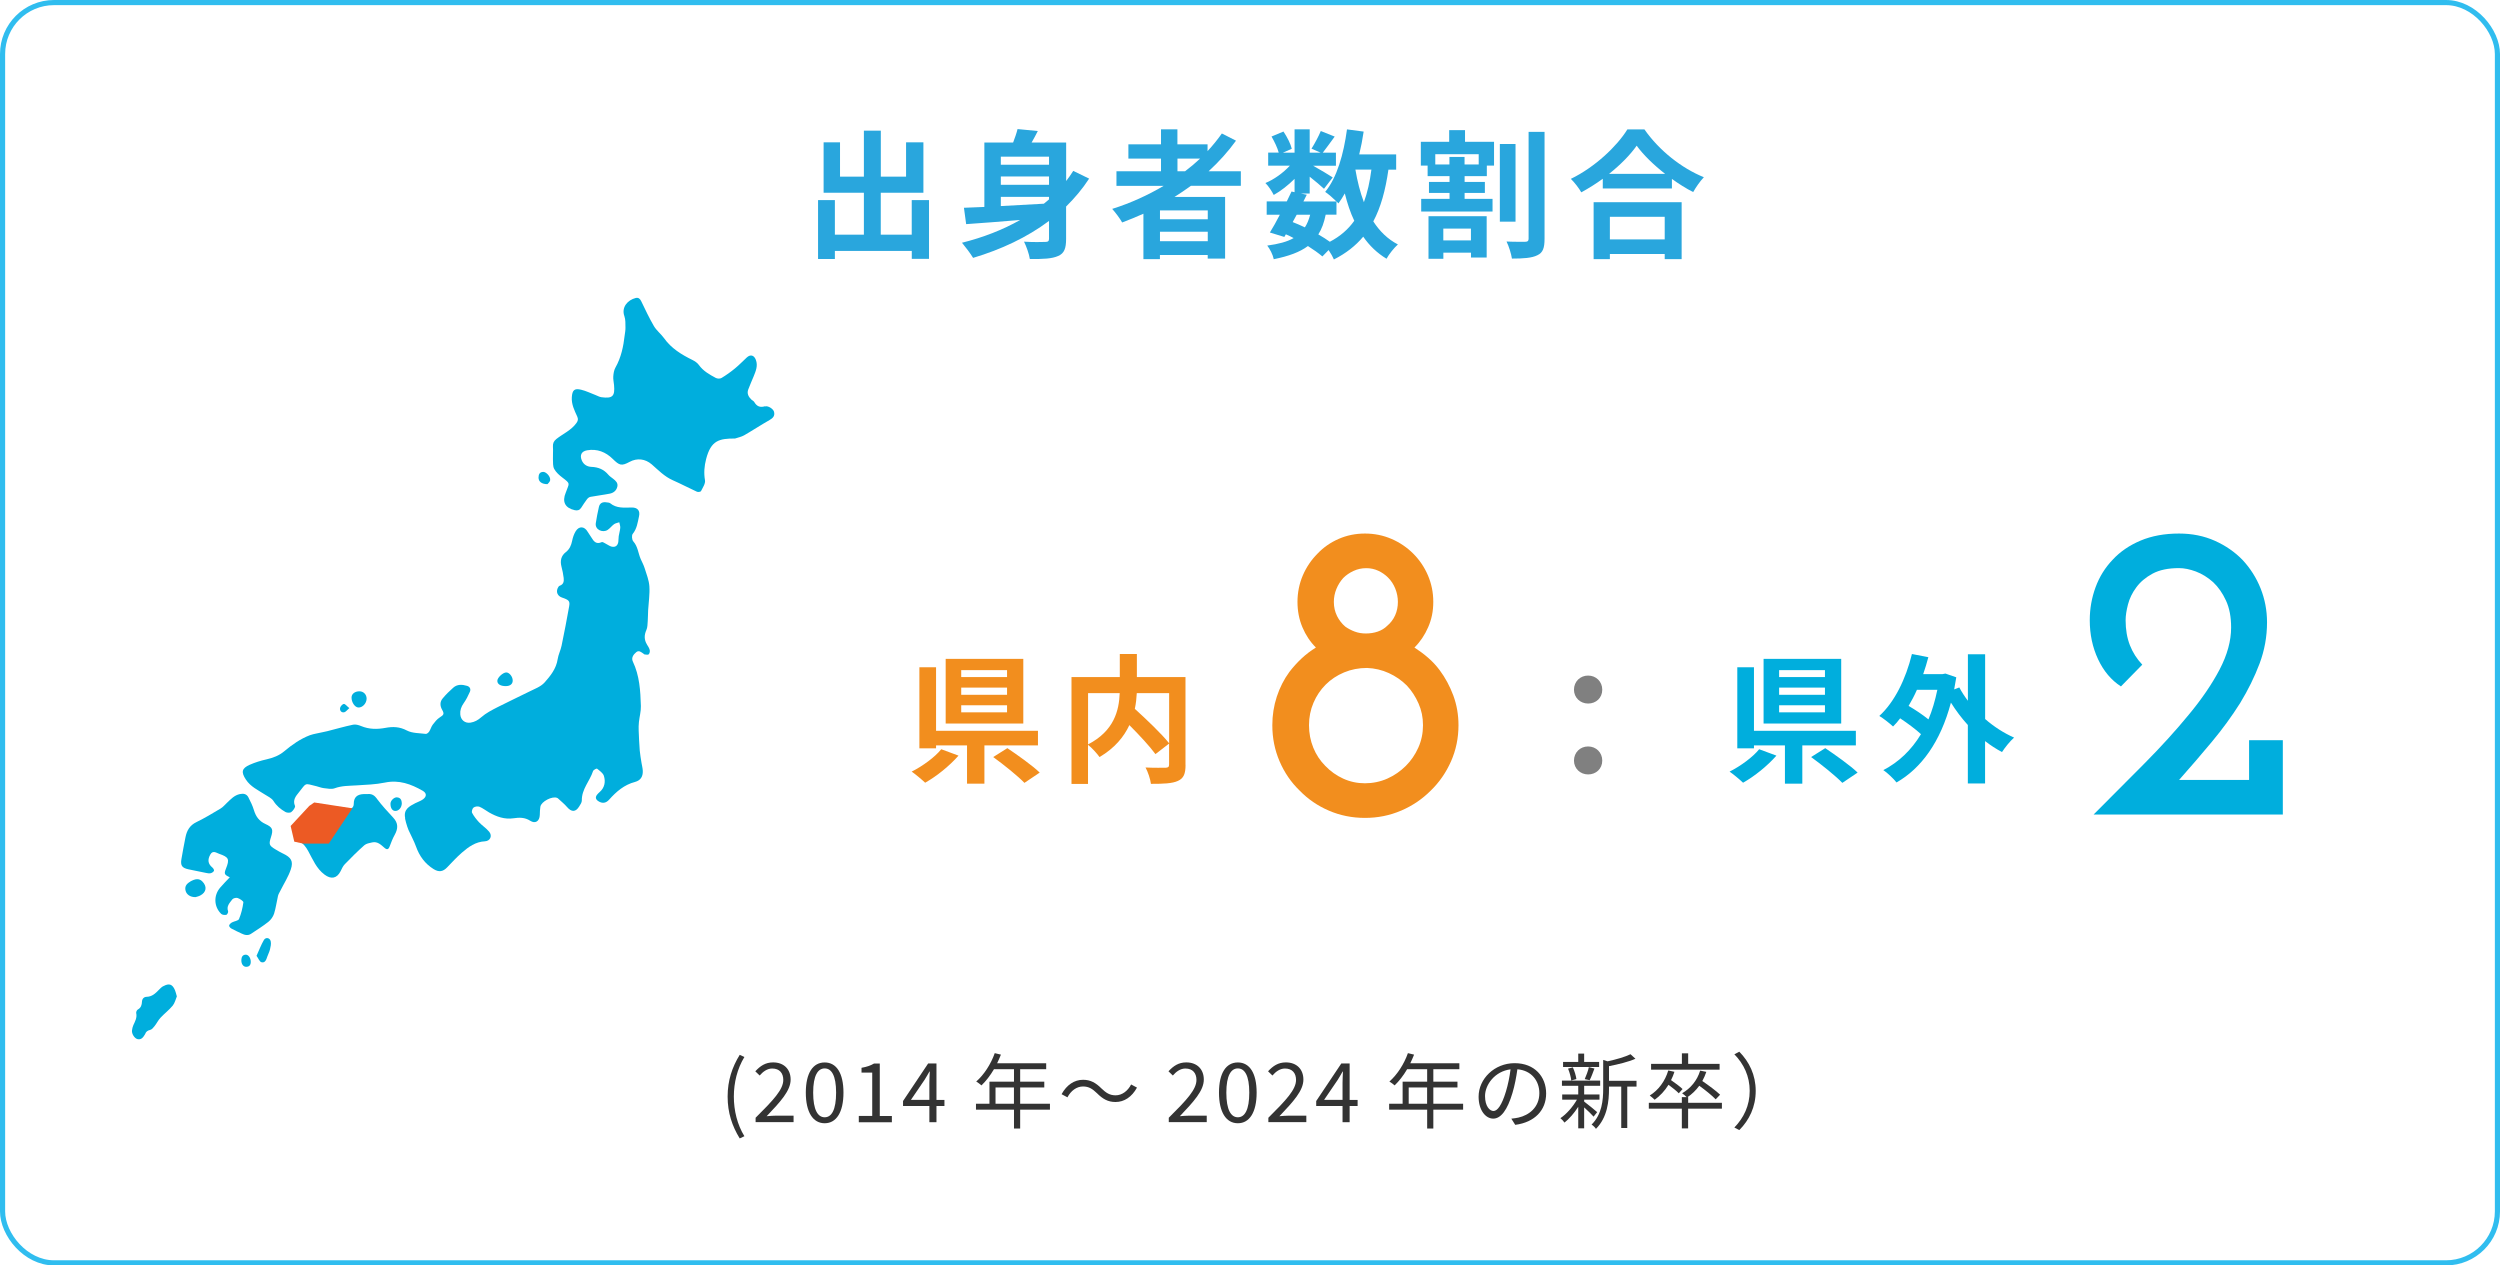 <?xml version="1.0" encoding="UTF-8"?>
<svg id="_レイヤー_8" data-name="レイヤー_8" xmlns="http://www.w3.org/2000/svg" width="486" height="246" viewBox="0 0 486 246">
  <rect x=".5" y=".5" width="485" height="245" rx="10" ry="10" style="fill: #fff; stroke: #30bdef; stroke-miterlimit: 10;"/>
  <g>
    <path d="M180.6,38.9v11.42h-3.35v-1.54h-14.95v1.57h-3.27v-11.45h3.27v6.72h5.64v-8.15h-7.83v-9.8h3.19v6.67h4.64v-8.94h3.29v8.94h4.91v-6.67h3.37v9.8h-8.29v8.15h6.02v-6.72h3.35Z" style="fill: #29a6dd;"/>
    <path d="M211.73,34.72c-1.3,2-2.81,3.78-4.48,5.43v6.29c0,1.84-.35,2.81-1.54,3.32-1.19.54-2.92.62-5.51.59-.13-.94-.67-2.46-1.13-3.37,1.67.11,3.59.08,4.13.05.54,0,.73-.16.73-.62v-3.46c-4.29,3.21-9.34,5.56-14.76,7.18-.46-.78-1.54-2.21-2.16-2.94,4.1-1.03,7.94-2.51,11.31-4.43-3.89.32-7.58.62-10.5.81l-.43-3.18c1.16-.05,2.48-.11,3.97-.16v-12.52h5.59c.35-.92.68-1.86.86-2.62l3.94.38c-.38.78-.81,1.54-1.21,2.24h6.72v7.48c.49-.62.95-1.29,1.38-1.97l3.1,1.51ZM194.56,30.45v1.57h9.37v-1.57h-9.37ZM203.93,34.31h-9.37v1.62h9.37v-1.62ZM194.56,40.06c2.65-.13,5.51-.3,8.37-.46.35-.27.67-.57,1-.84v-.49h-9.37v1.78Z" style="fill: #29a6dd;"/>
    <path d="M231.52,36.12c-1.05.76-2.08,1.46-3.19,2.16h9.83v11.99h-3.38v-.7h-9.29v.81h-3.21v-8.83c-1.35.59-2.75,1.19-4.13,1.7-.38-.7-1.35-2-1.94-2.64,3.54-1.11,6.91-2.65,10.01-4.48h-9.18v-2.83h8.66v-2.46h-6.34v-2.78h6.34v-2.92h3.19v2.92h5.86v1.32c1.03-1.11,1.94-2.24,2.78-3.43l2.75,1.4c-1.54,2.13-3.35,4.13-5.32,5.94h6.26v2.83h-9.72ZM234.79,40.9h-9.29v1.73h9.29v-1.73ZM234.79,46.89v-1.84h-9.29v1.84h9.29ZM228.9,33.29h1.48c1.03-.78,2-1.59,2.92-2.46h-4.4v2.46Z" style="fill: #29a6dd;"/>
    <path d="M269.91,32.97c-.57,3.99-1.48,7.34-2.94,10.07,1.24,1.92,2.81,3.46,4.78,4.48-.73.65-1.73,1.89-2.21,2.78-1.83-1.11-3.32-2.54-4.53-4.29-1.49,1.78-3.35,3.24-5.7,4.43-.19-.46-.59-1.19-1.03-1.83l-1.21,1.24c-.73-.62-1.7-1.32-2.81-2.02-1.59,1.19-3.75,1.97-6.64,2.56-.19-.92-.76-2-1.27-2.65,2.19-.3,3.86-.73,5.13-1.46-.49-.27-1-.51-1.51-.73l-.3.51-2.81-.86c.59-.94,1.27-2.16,1.94-3.46h-2.56v-2.59h3.91c.32-.68.65-1.32.92-1.92l.59.13v-2.59c-1.24,1.24-2.7,2.38-4.05,3.13-.35-.7-1.03-1.75-1.62-2.32,1.65-.67,3.46-1.97,4.75-3.37h-4.21v-2.54h2.05c-.24-.92-.84-2.16-1.4-3.13l2.32-.97c.7,1.03,1.4,2.4,1.62,3.35l-1.73.76h2.27v-4.54h2.94v4.54h2.13l-1.78-.78c.62-.97,1.38-2.4,1.81-3.43l2.7,1.08c-.84,1.16-1.67,2.29-2.32,3.13h2.56v2.54h-4.43c1.3.73,3.21,1.86,3.81,2.27l-1.7,2.21c-.59-.57-1.73-1.51-2.78-2.35v3.27h-1.73l1.16.24-.65,1.3h6.42c-.62-.62-1.59-1.46-2.19-1.86,2.29-2.75,3.59-7.34,4.24-12.15l3.24.43c-.22,1.51-.51,3-.86,4.43h7.18v2.97h-1.51ZM251.29,43.17c.81.32,1.59.65,2.38,1.03.43-.67.78-1.48,1.03-2.46h-2.62l-.78,1.43ZM257.71,41.74c-.3,1.51-.76,2.78-1.43,3.83.84.49,1.62.97,2.24,1.43,2-1.05,3.56-2.4,4.75-4.08-.76-1.59-1.35-3.37-1.84-5.32-.38.7-.81,1.35-1.24,1.94-.11-.11-.22-.24-.38-.4v2.59h-2.11ZM263.49,32.97c.38,2.27.92,4.4,1.65,6.34.67-1.83,1.16-3.97,1.46-6.34h-3.1Z" style="fill: #29a6dd;"/>
    <path d="M284.77,27.57h5.67v4.62h-1.4v2.05h-4.32v1.13h3.94v2.13h-3.94v1.16h5.43v2.46h-13.87v-2.46h5.51v-1.16h-4v-2.13h4v-1.13h-4.26v-2.05h-1.32v-4.62h5.51v-2.27h3.08v2.27ZM277.7,42.03h11.31v8.04h-3.05v-.95h-5.37v1.19h-2.89v-8.29ZM287.47,29.97h-8.45v2h2.75v-1.46h2.94v1.46h2.75v-2ZM280.58,44.44v2.29h5.37v-2.29h-5.37ZM294.62,43.09h-3.05v-15.09h3.05v15.09ZM300.26,25.62v20.81c0,1.78-.32,2.7-1.4,3.19-1.05.54-2.73.65-4.94.65-.14-.92-.59-2.4-1.05-3.32,1.57.08,3.1.05,3.64.05.46,0,.65-.16.65-.59v-20.78h3.1Z" style="fill: #29a6dd;"/>
    <path d="M319.68,25.16c2.89,4.13,7.26,7.56,11.55,9.29-.78.84-1.51,1.89-2.08,2.89-1.38-.7-2.78-1.59-4.13-2.56v1.86h-13.44v-1.89c-1.32.97-2.75,1.86-4.18,2.64-.43-.78-1.32-1.94-2.03-2.62,4.64-2.24,8.96-6.32,10.99-9.61h3.32ZM309.8,39.31h17.11v11.07h-3.29v-1h-10.66v1h-3.16v-11.07ZM323.7,33.8c-2.24-1.75-4.24-3.7-5.53-5.48-1.27,1.81-3.16,3.72-5.37,5.48h10.9ZM312.96,42.14v4.4h10.66v-4.4h-10.66Z" style="fill: #29a6dd;"/>
  </g>
  <g>
    <path d="M141.45,213.18c0-3.14.88-5.73,2.35-8.12l.91.42c-1.39,2.29-2.05,4.98-2.05,7.7s.66,5.43,2.05,7.7l-.91.43c-1.47-2.4-2.35-4.98-2.35-8.13Z" style="fill: #333;"/>
    <path d="M146.89,217.29c3.44-3.42,5.38-5.47,5.38-7.35,0-1.3-.7-2.22-2.16-2.22-.96,0-1.79.61-2.43,1.36l-.85-.82c.96-1.04,1.97-1.73,3.46-1.73,2.1,0,3.41,1.33,3.41,3.34,0,2.15-1.95,4.27-4.66,7.12.61-.05,1.31-.11,1.92-.11h3.31v1.26h-7.38v-.86Z" style="fill: #333;"/>
    <path d="M156.65,212.41c0-3.83,1.39-5.87,3.67-5.87s3.65,2.06,3.65,5.87-1.38,5.95-3.65,5.95-3.67-2.13-3.67-5.95ZM162.54,212.41c0-3.35-.9-4.71-2.22-4.71s-2.24,1.36-2.24,4.71.9,4.79,2.24,4.79,2.22-1.44,2.22-4.79Z" style="fill: #333;"/>
    <path d="M166.95,216.94h2.61v-8.42h-2.08v-.94c1.04-.18,1.79-.45,2.43-.83h1.12v10.2h2.35v1.22h-6.43v-1.22Z" style="fill: #333;"/>
    <path d="M180.67,215h-5.12v-.96l4.88-7.3h1.62v7.09h1.55v1.17h-1.55v3.15h-1.38v-3.15ZM180.67,213.83v-3.35c0-.59.05-1.57.08-2.18h-.06c-.29.54-.61,1.04-.94,1.6l-2.67,3.92h3.6Z" style="fill: #333;"/>
    <path d="M204.11,215.72h-5.79v3.67h-1.2v-3.67h-7.39v-1.15h2.62v-4.29h4.77v-2.43h-3.89c-.72,1.23-1.57,2.32-2.43,3.15-.22-.19-.72-.59-1.02-.75,1.5-1.31,2.85-3.38,3.6-5.52l1.2.29c-.22.56-.48,1.14-.74,1.68h9.54v1.15h-5.06v2.43h4.69v1.12h-4.69v3.17h5.79v1.15ZM197.11,214.57v-3.17h-3.58v3.17h3.58Z" style="fill: #333;"/>
    <path d="M210.54,211.21c-1.26,0-2.37.85-3.03,2.11l-1.14-.61c1.01-1.82,2.48-2.8,4.18-2.8,1.46,0,2.48.59,3.6,1.71.86.82,1.57,1.31,2.72,1.31,1.26,0,2.37-.85,3.02-2.11l1.14.61c-1.01,1.83-2.48,2.8-4.18,2.8-1.46,0-2.48-.59-3.6-1.71-.86-.82-1.55-1.31-2.72-1.31Z" style="fill: #333;"/>
    <path d="M227.21,217.29c3.44-3.42,5.38-5.47,5.38-7.35,0-1.3-.7-2.22-2.16-2.22-.96,0-1.79.61-2.43,1.36l-.85-.82c.96-1.04,1.97-1.73,3.46-1.73,2.1,0,3.41,1.33,3.41,3.34,0,2.15-1.95,4.27-4.66,7.12.61-.05,1.31-.11,1.92-.11h3.31v1.26h-7.38v-.86Z" style="fill: #333;"/>
    <path d="M236.97,212.41c0-3.83,1.39-5.87,3.67-5.87s3.65,2.06,3.65,5.87-1.38,5.95-3.65,5.95-3.67-2.13-3.67-5.95ZM242.86,212.41c0-3.35-.9-4.71-2.22-4.71s-2.24,1.36-2.24,4.71.9,4.79,2.24,4.79,2.22-1.44,2.22-4.79Z" style="fill: #333;"/>
    <path d="M246.57,217.29c3.44-3.42,5.38-5.47,5.38-7.35,0-1.3-.7-2.22-2.16-2.22-.96,0-1.79.61-2.43,1.36l-.85-.82c.96-1.04,1.97-1.73,3.46-1.73,2.1,0,3.41,1.33,3.41,3.34,0,2.15-1.95,4.27-4.66,7.12.61-.05,1.31-.11,1.92-.11h3.31v1.26h-7.38v-.86Z" style="fill: #333;"/>
    <path d="M260.99,215h-5.12v-.96l4.88-7.3h1.62v7.09h1.55v1.17h-1.55v3.15h-1.38v-3.15ZM260.99,213.83v-3.35c0-.59.05-1.57.08-2.18h-.06c-.29.54-.61,1.04-.94,1.6l-2.67,3.92h3.6Z" style="fill: #333;"/>
    <path d="M284.43,215.72h-5.79v3.67h-1.2v-3.67h-7.39v-1.15h2.62v-4.29h4.77v-2.43h-3.89c-.72,1.23-1.57,2.32-2.43,3.15-.22-.19-.72-.59-1.02-.75,1.5-1.31,2.85-3.38,3.6-5.52l1.2.29c-.22.56-.48,1.14-.74,1.68h9.54v1.15h-5.06v2.43h4.69v1.12h-4.69v3.17h5.79v1.15ZM277.43,214.57v-3.17h-3.58v3.17h3.58Z" style="fill: #333;"/>
    <path d="M294.55,218.65l-.75-1.18c.51-.05,1.01-.13,1.38-.21,2.05-.46,4.07-1.98,4.07-4.75,0-2.42-1.55-4.42-4.27-4.64-.21,1.49-.51,3.12-.96,4.61-.98,3.3-2.24,4.98-3.73,4.98s-2.85-1.63-2.85-4.27c0-3.47,3.09-6.51,7-6.51s6.13,2.64,6.13,5.89-2.21,5.6-6,6.1ZM290.33,215.98c.75,0,1.6-1.07,2.42-3.78.4-1.33.72-2.85.9-4.32-3.07.38-4.96,3.01-4.96,5.19,0,2.02.93,2.91,1.65,2.91Z" style="fill: #333;"/>
    <path d="M309.79,217.07c-.34-.4-1.15-1.18-1.83-1.79v4.07h-1.15v-4.19c-.78,1.23-1.78,2.37-2.67,3.07-.19-.27-.54-.66-.8-.86,1.15-.75,2.42-2.19,3.22-3.6h-2.87v-1.01h3.12v-1.68h-3.17v-1.01h7.43v1.01h-3.11v1.68h2.98v1.01h-2.98v.38c.61.45,2.16,1.71,2.53,2.05l-.7.88ZM310.87,207.43h-7.01v-.99h2.95v-1.62h1.15v1.62h2.91v.99ZM305.45,210.04c-.06-.62-.32-1.58-.62-2.3l.93-.24c.34.72.61,1.67.69,2.27l-.99.27ZM308.07,209.78c.29-.64.66-1.63.8-2.32l1.09.26c-.3.8-.62,1.7-.93,2.27l-.96-.21ZM318.13,211.24h-1.79v8.04h-1.17v-8.04h-2.38v.4c0,2.38-.3,5.59-2.54,7.81-.14-.26-.58-.67-.85-.83,2.03-1.99,2.26-4.75,2.26-7v-5.57l.86.27c1.63-.35,3.43-.87,4.45-1.38l.96.88c-1.36.61-3.36,1.09-5.14,1.44v2.85h5.35v1.12Z" style="fill: #333;"/>
    <path d="M334.73,215.52h-6.56v3.84h-1.22v-3.84h-6.42v-1.14h6.42v-1.1h.93c-.21-.24-.64-.59-.88-.75,1.65-.94,2.93-2.48,3.51-4.4l1.2.24c-.21.64-.48,1.23-.78,1.78,1.2.82,2.69,1.92,3.46,2.66l-.86.9c-.67-.7-2-1.79-3.19-2.64-.66.9-1.44,1.65-2.29,2.22h.13v1.1h6.56v1.14ZM326.36,212.54c-.43-.45-1.25-1.1-2-1.66-.74,1.2-1.67,2.18-2.69,2.91-.21-.21-.69-.62-.96-.82,1.68-1.04,2.98-2.77,3.6-4.87l1.2.26c-.18.58-.4,1.1-.66,1.62.8.54,1.74,1.25,2.24,1.73l-.74.83ZM334.29,207.94h-13.32v-1.12h5.99v-2.05h1.22v2.05h6.11v1.12Z" style="fill: #333;"/>
    <path d="M338.12,219.69l-.96-.5c1.84-1.91,2.98-4.27,2.98-7.12s-1.14-5.22-2.98-7.12l.96-.5c1.92,1.95,3.19,4.5,3.19,7.62s-1.26,5.67-3.19,7.62Z" style="fill: #333;"/>
  </g>
  <path d="M272.36,157.59c-2.19.94-4.52,1.41-7.01,1.41s-4.83-.47-7.01-1.41c-2.19-.94-4.08-2.24-5.69-3.9-1.66-1.6-2.96-3.5-3.9-5.69-.94-2.19-1.41-4.52-1.41-7.01,0-1.94.29-3.79.87-5.56.58-1.77,1.4-3.38,2.45-4.81.72-.94,1.51-1.81,2.37-2.62.86-.8,1.79-1.51,2.78-2.12-1.11-1.11-1.98-2.42-2.62-3.94-.64-1.52-.96-3.17-.96-4.94s.35-3.54,1.04-5.15c.69-1.6,1.65-3.02,2.86-4.23,1.16-1.22,2.53-2.17,4.11-2.86,1.58-.69,3.28-1.04,5.11-1.04s3.54.35,5.15,1.04c1.6.69,3.02,1.65,4.23,2.86,1.22,1.22,2.17,2.63,2.86,4.23.69,1.61,1.04,3.32,1.04,5.15s-.33,3.42-1,4.94c-.66,1.52-1.55,2.84-2.66,3.94.94.61,1.83,1.27,2.66,1.99.83.72,1.58,1.52,2.24,2.41,1.11,1.49,1.99,3.14,2.66,4.94.66,1.8,1,3.72,1,5.77,0,2.49-.49,4.83-1.45,7.01-.97,2.19-2.28,4.08-3.94,5.69-1.66,1.66-3.58,2.96-5.77,3.9ZM261.11,151.36c1.33.61,2.74.91,4.23.91s3-.3,4.36-.91c1.36-.61,2.56-1.44,3.61-2.49,1-1,1.8-2.17,2.41-3.53.61-1.36.91-2.81.91-4.36s-.29-2.91-.87-4.23-1.34-2.49-2.28-3.49c-1-1-2.16-1.8-3.49-2.41-1.33-.61-2.74-.94-4.23-1-1.61,0-3.1.29-4.48.87-1.38.58-2.57,1.37-3.57,2.37s-1.79,2.17-2.37,3.53c-.58,1.36-.87,2.81-.87,4.36s.28,3,.83,4.36c.55,1.36,1.33,2.53,2.32,3.53,1,1.05,2.16,1.88,3.49,2.49ZM259.91,119.74c.42.83.96,1.52,1.62,2.08.55.39,1.16.71,1.83.96s1.38.37,2.16.37c.83,0,1.6-.12,2.32-.37.72-.25,1.33-.62,1.83-1.12.66-.55,1.18-1.23,1.54-2.03.36-.8.54-1.67.54-2.62,0-.88-.17-1.74-.5-2.57s-.8-1.55-1.41-2.16c-.55-.55-1.19-1-1.91-1.33-.72-.33-1.49-.5-2.32-.5-.89,0-1.72.18-2.49.54-.78.36-1.44.82-1.99,1.37-.55.61-1,1.32-1.33,2.12-.33.8-.5,1.65-.5,2.53,0,1,.21,1.91.62,2.74Z" style="fill: #f28e1e;"/>
  <path d="M305.98,134.08c0-1.59,1.21-2.75,2.75-2.75s2.75,1.16,2.75,2.75-1.21,2.69-2.75,2.69-2.75-1.16-2.75-2.69ZM305.98,147.86c0-1.59,1.21-2.75,2.75-2.75s2.75,1.16,2.75,2.75-1.21,2.69-2.75,2.69-2.75-1.16-2.75-2.69Z" style="fill: gray;"/>
  <g>
    <path d="M186.33,146.9c-1.73,1.97-4.26,4.02-6.48,5.26-.7-.67-1.89-1.65-2.62-2.16,2.16-1.08,4.56-2.86,5.75-4.35l3.35,1.24ZM191.37,144.9v7.45h-3.38v-7.45h-6.02v.57h-3.24v-15.76h3.24v12.36h19.81v2.83h-10.42ZM198.93,140.66h-15.09v-12.58h15.09v12.58ZM195.77,130.27h-8.91v1.35h8.91v-1.35ZM195.77,133.67h-8.91v1.4h8.91v-1.4ZM195.77,137.1h-8.91v1.38h8.91v-1.38ZM195.83,145.44c2,1.35,4.86,3.37,6.29,4.75l-2.97,2c-1.27-1.32-4.02-3.54-6.07-5.02l2.75-1.73Z" style="fill: #f28e1e;"/>
    <path d="M230.47,148.68c0,1.73-.35,2.62-1.49,3.13-1.11.51-2.83.57-5.24.57-.11-.92-.59-2.35-1.05-3.18,1.59.08,3.4.05,3.91.05.51-.03.67-.16.67-.65v-4.05l-2.65,2.05c-1.08-1.48-3.1-3.67-5.07-5.64-1.05,2.27-2.86,4.48-5.8,6.21-.46-.65-1.46-1.78-2.24-2.38v7.61h-3.21v-20.78h9.39v-4.48h3.32v4.48h9.45v17.06ZM211.52,144.71c5.1-2.64,6.02-6.64,6.15-9.96h-6.15v9.96ZM220.99,134.75c-.05,1-.16,2-.38,3.05,2.29,2.08,5.18,4.83,6.67,6.69v-9.74h-6.29Z" style="fill: #f28e1e;"/>
  </g>
  <path d="M407,158.34c3.43-3.43,6.75-6.77,9.96-10,3.21-3.24,6.06-6.38,8.55-9.42,2.49-2.99,4.48-5.91,5.98-8.76,1.49-2.85,2.24-5.57,2.24-8.18,0-2.05-.33-3.79-1-5.23-.66-1.44-1.49-2.63-2.49-3.57-1.05-.94-2.17-1.63-3.36-2.08-1.19-.44-2.28-.66-3.28-.66-2.1,0-3.82.36-5.15,1.08-1.33.72-2.38,1.61-3.15,2.66-.78,1.05-1.32,2.16-1.62,3.32-.3,1.16-.46,2.19-.46,3.07,0,1.83.28,3.45.83,4.86.55,1.41,1.36,2.67,2.41,3.78l-4.15,4.23c-1.88-1.22-3.36-2.97-4.44-5.27-1.08-2.3-1.62-4.83-1.62-7.6,0-2.21.37-4.34,1.12-6.39.75-2.05,1.87-3.85,3.36-5.4,1.44-1.55,3.24-2.78,5.4-3.69s4.65-1.37,7.47-1.37c2.54,0,4.87.47,6.97,1.41,2.1.94,3.9,2.19,5.4,3.74,1.49,1.61,2.66,3.44,3.49,5.52.83,2.08,1.25,4.28,1.25,6.6,0,2.77-.49,5.44-1.45,8.01-.97,2.57-2.23,5.13-3.78,7.68-1.61,2.55-3.43,5.05-5.48,7.51-2.05,2.46-4.18,4.94-6.39,7.43h13.61v-7.72h6.56v14.44h-36.77Z" style="fill: #00aedd;"/>
  <g>
    <path d="M345.33,146.9c-1.73,1.97-4.26,4.02-6.48,5.26-.7-.67-1.89-1.65-2.62-2.16,2.16-1.08,4.56-2.86,5.75-4.35l3.35,1.24ZM350.37,144.9v7.45h-3.38v-7.45h-6.02v.57h-3.24v-15.76h3.24v12.36h19.81v2.83h-10.42ZM357.93,140.66h-15.09v-12.58h15.09v12.58ZM354.77,130.27h-8.91v1.35h8.91v-1.35ZM354.77,133.67h-8.91v1.4h8.91v-1.4ZM354.77,137.1h-8.91v1.38h8.91v-1.38ZM354.83,145.44c2,1.35,4.86,3.37,6.29,4.75l-2.97,2c-1.27-1.32-4.02-3.54-6.07-5.02l2.75-1.73Z" style="fill: #00aedd;"/>
    <path d="M385.9,139.77c1.73,1.51,3.67,2.75,5.64,3.62-.78.67-1.81,1.97-2.35,2.81-1.13-.59-2.24-1.32-3.29-2.13v8.23h-3.35v-11.36c-1.21-1.32-2.32-2.81-3.29-4.35-2.02,7.64-5.78,12.79-10.58,15.52-.54-.7-1.78-1.89-2.56-2.4,2.97-1.54,5.43-3.86,7.32-6.99-1.05-.97-2.62-2.13-4.05-3.08-.43.59-.89,1.11-1.38,1.59-.57-.54-1.89-1.59-2.67-2.05,2.97-2.7,5.16-7.21,6.34-12.04l3.19.62c-.3,1.13-.62,2.21-1,3.29h3.75l.57-.11,2.11.73c-.14.81-.27,1.59-.41,2.35l1-.38c.46.86,1.03,1.75,1.67,2.59v-9.04h3.35v12.58ZM372.65,134.1c-.49,1.11-1.03,2.13-1.62,3.13,1.35.78,2.78,1.75,3.86,2.62.73-1.73,1.29-3.64,1.73-5.75h-3.97Z" style="fill: #00aedd;"/>
  </g>
  <g>
    <path d="M125.77,125.29c-.57-.93-.55-1.84-.11-2.83.23-.51.21-1.13.26-1.7.05-.71.04-1.43.08-2.15.09-1.54.34-3.1.24-4.63-.08-1.19-.56-2.37-.92-3.53-.19-.61-.5-1.17-.76-1.76-.5-1.14-.55-2.44-1.45-3.45-.27-.3-.34-1.17-.11-1.45.83-1.03.97-2.25,1.23-3.44.24-1.09-.3-1.71-1.43-1.69-1.46.02-2.93.2-4.18-.83-.17-.14-.46-.13-.69-.17-.77-.13-1.34.12-1.51.93-.23,1.04-.45,2.08-.6,3.13-.18,1.29,1.38,1.91,2.31,1.29.46-.3.8-.79,1.25-1.11.28-.2.67-.25,1.01-.37.07.36.21.72.19,1.07-.04.55-.22,1.09-.3,1.63-.06.37-.02.75-.08,1.12-.12.74-.59,1.09-1.32.91-.37-.09-.7-.36-1.06-.53-.28-.14-.66-.43-.85-.34-1.08.5-1.55-.16-2.02-.93-.22-.36-.48-.7-.7-1.07-.63-1.1-1.68-1.18-2.34-.11-.34.56-.56,1.22-.69,1.87-.18.88-.49,1.61-1.22,2.18-.93.72-1.14,1.69-.85,2.82.19.72.34,1.46.43,2.21.07.62,0,1.24-.76,1.5-.19.06-.35.33-.43.54-.31.78.05,1.48.85,1.76,1.38.47,1.59.68,1.4,1.74-.46,2.55-.94,5.1-1.47,7.63-.18.89-.63,1.73-.76,2.62-.28,1.85-1.41,3.25-2.55,4.53-.75.84-2,1.27-3.06,1.81-2,1.01-4.05,1.94-6.05,2.97-1.11.57-2.27,1.16-3.19,1.97-.65.57-1.28.92-2.08,1.05-1.07.17-1.91-.5-2-1.59-.07-.81.18-1.5.65-2.17.49-.69.88-1.46,1.22-2.24.22-.51,0-.99-.56-1.15-.93-.28-1.89-.34-2.67.35-.74.65-1.45,1.35-2.08,2.11-.54.65-.52,1.43-.09,2.19.46.8.32,1-.48,1.5-.53.34-.95.88-1.34,1.39-.3.4-.42.93-.7,1.35-.14.21-.46.48-.66.45-1.24-.16-2.62-.11-3.67-.66-1.41-.75-2.74-.78-4.18-.51-1.61.3-3.18.29-4.73-.36-.48-.2-1.07-.36-1.55-.26-1.68.35-3.34.84-5.01,1.26-.69.17-1.4.29-2.1.45-.44.1-.89.18-1.3.34-1.85.71-3.45,1.84-4.95,3.1-1.01.85-2.18,1.3-3.47,1.59-1.11.25-2.22.59-3.26,1.05-1.58.7-1.7,1.44-.74,2.89.9,1.37,2.33,2.02,3.63,2.86.6.39,1.36.72,1.72,1.28.6.96,1.4,1.62,2.33,2.15.3.17.9.2,1.14.01.36-.27.83-.93.72-1.19-.49-1.14.16-1.9.74-2.62,1.56-1.91.96-1.82,3.43-1.21.47.12.93.31,1.4.37.71.08,1.52.26,2.14.03,1.38-.51,2.79-.47,4.2-.56,1.87-.12,3.76-.17,5.58-.55,2.73-.57,5.06.29,7.33,1.59.8.46.81,1.12.06,1.67-.45.33-1,.49-1.5.75-1.15.6-2.31,1.19-1.97,2.86-.09.02.33,1.6.66,2.36.47,1.07,1.06,2.1,1.45,3.19.66,1.87,1.76,3.37,3.44,4.41,1.04.64,1.82.48,2.6-.33.95-.98,1.87-2,2.9-2.89,1.28-1.11,2.64-2.1,4.46-2.19,1.03-.05,1.49-1.06.83-1.86-.57-.69-1.36-1.19-1.98-1.85-.51-.55-.99-1.16-1.34-1.82-.13-.25.04-.85.28-1.03.27-.21.83-.29,1.15-.16.66.27,1.23.74,1.86,1.1,1.47.84,3.03,1.4,4.76,1.14,1.14-.17,2.19-.19,3.24.48,1,.65,1.83.09,1.87-1.13.02-.54.02-1.08.11-1.6.17-1.01,2.33-2.12,3.26-1.71.07.03.15.07.2.13.58.55,1.22,1.05,1.74,1.66.86,1,1.67.99,2.35-.13.22-.36.52-.78.51-1.16-.04-2.21,1.55-3.77,2.18-5.71.08-.23.68-.55.77-.48.51.41,1.16.85,1.34,1.41.35,1.13.16,2.28-.82,3.14-.18.16-.36.33-.51.52-.37.48-.28.89.21,1.23.79.53,1.51.44,2.14-.27,1.39-1.56,2.92-2.89,5.02-3.44,1.09-.29,1.56-1.04,1.52-2.15-.02-.53-.17-1.05-.25-1.57-.12-.79-.27-1.57-.34-2.37-.1-1.3-.16-2.6-.21-3.9-.02-.56-.01-1.12.05-1.67.11-1.04.41-2.07.38-3.1-.09-2.95-.25-5.89-1.56-8.64-.35-.73.1-1.37.66-1.83.52-.43.94-.01,1.36.26.09.06.17.17.26.18.27.02.66.12.8-.02.18-.18.27-.58.2-.84-.09-.38-.33-.73-.54-1.07h0Z" style="fill: #00aedd;"/>
    <path d="M148.7,78.98c-.97.29-1.6,0-2.08-.84-.11-.19-.38-.3-.55-.46-.55-.53-.9-1.16-.62-1.94.32-.88.72-1.73,1.07-2.6.41-1.02.85-2.04.42-3.18-.35-.93-1.06-1.12-1.77-.46-.77.71-1.49,1.47-2.3,2.13-.82.68-1.7,1.3-2.61,1.85-.27.17-.81.15-1.11-.01-1.22-.66-2.44-1.33-3.29-2.52-.29-.41-.78-.74-1.25-.97-2.13-1.05-4.11-2.25-5.52-4.24-.59-.82-1.45-1.47-1.96-2.33-.92-1.57-1.69-3.23-2.48-4.86-.23-.48-.55-.75-1.07-.62-1.55.38-2.82,1.8-2.2,3.53.25.69.19,1.51.21,2.27.01.48-.09.96-.15,1.44-.25,2.2-.69,4.33-1.8,6.29-.28.5-.38,1.14-.42,1.73-.04.55.1,1.12.15,1.68.2,2.16-.29,2.64-2.45,2.35-.39-.05-.75-.27-1.12-.41-.95-.36-1.87-.82-2.84-1.05-1.31-.32-1.71.1-1.8,1.46-.09,1.38.51,2.56,1.05,3.75.23.52.16.83-.17,1.29-1.01,1.4-2.59,2.06-3.88,3.08-.52.41-.71.86-.67,1.52.06.79-.03,1.6,0,2.39.03.65-.04,1.39.25,1.92.36.66.98,1.21,1.6,1.68,1.66,1.26,1.28,1.06.7,2.77-.02.05-.04.1-.06.15-.75,1.79-.13,2.99,1.75,3.41.54.12.94,0,1.25-.47.37-.56.72-1.13,1.13-1.66.16-.21.42-.42.67-.46,1.26-.24,2.54-.38,3.79-.63.72-.15,1.27-.61,1.44-1.36.16-.72-.32-1.14-.82-1.53-.31-.25-.67-.47-.92-.77-.87-1.04-1.96-1.49-3.31-1.54-.79-.03-1.5-.43-1.85-1.23-.45-1.04-.08-1.8,1.02-1.99,1.95-.34,3.62.33,4.98,1.67,1.31,1.29,1.71,1.43,3.28.58,1.46-.79,3.04-.61,4.31.49,1.29,1.13,2.48,2.37,4.09,3.08,1.58.7,3.12,1.51,4.69,2.23.21.1.72.03.79-.11.34-.68.89-1.47.78-2.11-.25-1.43-.13-2.78.22-4.13.94-3.63,2.54-4,5.62-3.99.59-.2,1.23-.32,1.76-.62,1.67-.96,3.29-2.03,4.96-2.98.67-.38,1.06-.82.86-1.6-.14-.55-1.14-1.22-1.74-1.04h0Z" style="fill: #00aedd;"/>
    <path d="M55.03,165.94c-.51-.24-.99-.53-1.48-.82-1.23-.73-1.32-.99-.88-2.35.49-1.52.34-1.94-1.1-2.6-1.2-.55-1.84-1.45-2.21-2.69-.26-.86-.67-1.69-1.08-2.49-.34-.65-.93-.78-1.66-.62-1.07.23-1.75.99-2.49,1.69-.41.38-.77.84-1.25,1.12-1.54.92-3.09,1.86-4.7,2.64-1.29.62-1.86,1.64-2.12,2.93-.29,1.41-.54,2.83-.79,4.25-.22,1.25.11,1.72,1.35,1.99,1.15.24,2.3.48,3.46.71.29.06.6.12.88.05.25-.06.55-.26.64-.47.06-.15-.14-.5-.32-.64-.84-.69-.98-1.48-.39-2.53.49-.86,1.15-.33,1.69-.14,1.93.67,2.08,1.04,1.34,2.91-.39.98-.32,1.17.75,1.66-.67.71-1.29,1.34-1.86,2-1.31,1.52-1.25,3.7.18,5.11.21.21.69.25,1.01.19.16-.03.41-.51.34-.69-.37-1.01.33-1.64.81-2.3.17-.24.75-.38,1.04-.28.44.15,1.15.61,1.12.85-.15,1.1-.42,2.22-.85,3.24-.15.35-.92.41-1.37.66-.23.13-.49.36-.55.59-.04.16.21.47.41.58.65.36,1.33.67,2.01.99.6.29,1.22.46,1.84.05,1.14-.76,2.3-1.48,3.37-2.33.49-.39.92-1,1.11-1.59.35-1.12.49-2.3.76-3.45.09-.37.32-.71.49-1.06.68-1.36,1.52-2.66,2-4.09.54-1.6.05-2.33-1.49-3.07h0Z" style="fill: #00aedd;"/>
    <path d="M73.27,155.26c-.48-.64-.96-.95-1.72-.9-.29.02-.59,0-.88.01-1.27.06-1.89.64-1.9,1.89,0,.65-.38.95-.9,1.05-.41.08-.85-.03-1.27-.07-1.56-.15-3.13-.31-4.95-.5-.57-.12-1.25.17-1.72.84-.9,1.3-1.81,2.59-2.62,3.95-.48.81-.18,1.6.71,1.98.94.4,1.44,1.11,1.91,1.96.89,1.62,1.58,3.38,3.17,4.56,1.24.93,2.37.78,3.1-.65.24-.48.46-1,.82-1.37,1.23-1.27,2.48-2.52,3.8-3.69.38-.34,1.01-.44,1.54-.56,1.03-.23,1.7.47,2.39,1.06.47.41.77.34,1-.28.29-.78.59-1.55.99-2.27.66-1.19.7-2.25-.28-3.3-1.11-1.19-2.22-2.4-3.19-3.69h0Z" style="fill: #00aedd;"/>
    <path d="M31.73,191.71c-.32.18-.59.45-.85.72-.66.68-1.31,1.32-2.36,1.35-.54.01-.89.38-.92.94-.03.65-.18,1.19-.82,1.54-.18.1-.35.49-.3.69.2.89-.22,1.6-.56,2.35-.14.31-.22.66-.26,1.01-.09.64.49,1.57,1.09,1.7.7.15,1.07-.33,1.39-.86.03-.05.06-.09.08-.14.16-.47.48-.68.98-.8.34-.08.64-.47.88-.78.4-.51.68-1.11,1.12-1.58.76-.82,1.67-1.5,2.37-2.35.42-.51.57-1.24.81-1.8-.14-.49-.22-.86-.36-1.2-.5-1.19-1.14-1.41-2.28-.78h0Z" style="fill: #00aedd;"/>
    <path d="M36.93,171.42c-.79.47-1.05,1.02-.84,1.78.2.71.91,1.22,1.92,1.2.17-.05.56-.13.91-.31,1.22-.63,1.38-1.76.41-2.74-.6-.6-1.32-.58-2.41.06h0Z" style="fill: #00aedd;"/>
    <path d="M51.3,182.74c-.54.93-.92,1.94-1.43,3.07.35.48.58,1.15.97,1.25.7.18.93-.51,1.12-1.09.16-.48.42-.93.53-1.42.12-.5.25-1.06.14-1.55-.15-.71-.97-.87-1.33-.26h0Z" style="fill: #00aedd;"/>
    <path d="M69.89,134.39c-.88-.01-1.54.49-1.55,1.19-.02.95.65,1.93,1.32,1.96.8.04,1.58-.78,1.61-1.69.02-.81-.58-1.45-1.38-1.46h0Z" style="fill: #00aedd;"/>
    <path d="M98.43,130.72c-.66,0-1.76,1.02-1.75,1.64,0,.64.62,1.02,1.64,1.02.86,0,1.37-.42,1.35-1.11-.01-.74-.66-1.55-1.25-1.55h0Z" style="fill: #00aedd;"/>
    <path d="M77.2,155c-.58-.05-1.27.62-1.29,1.2-.03.85.34,1.43.92,1.45.68.02,1.28-.65,1.28-1.51-.03-.56-.2-1.07-.91-1.13h0Z" style="fill: #00aedd;"/>
    <path d="M105.57,91.74c-.69.02-.87.52-.88,1.11,0,.75.59,1.27,1.74,1.27.12-.16.47-.43.52-.76.11-.69-.75-1.64-1.38-1.63h0Z" style="fill: #00aedd;"/>
    <path d="M47.73,185.59c-.61.04-.78.49-.81,1.01-.04.77.36,1.35.93,1.35.63,0,.9-.37.9-.97,0-.76-.46-1.43-1.02-1.39h0Z" style="fill: #00aedd;"/>
    <path d="M66.11,137.65c-.08.47.24.93.8.82.3-.06.54-.42,1-.81-.49-.39-.8-.84-1.07-.81-.28.03-.68.48-.73.79h0Z" style="fill: #00aedd;"/>
    <polygon points="58.97 164 63.91 164 68.5 157.14 61.09 156 60.13 156.66 56.5 160.57 57.21 163.62 58.97 164" style="fill: #ec5a24;"/>
  </g>
</svg>